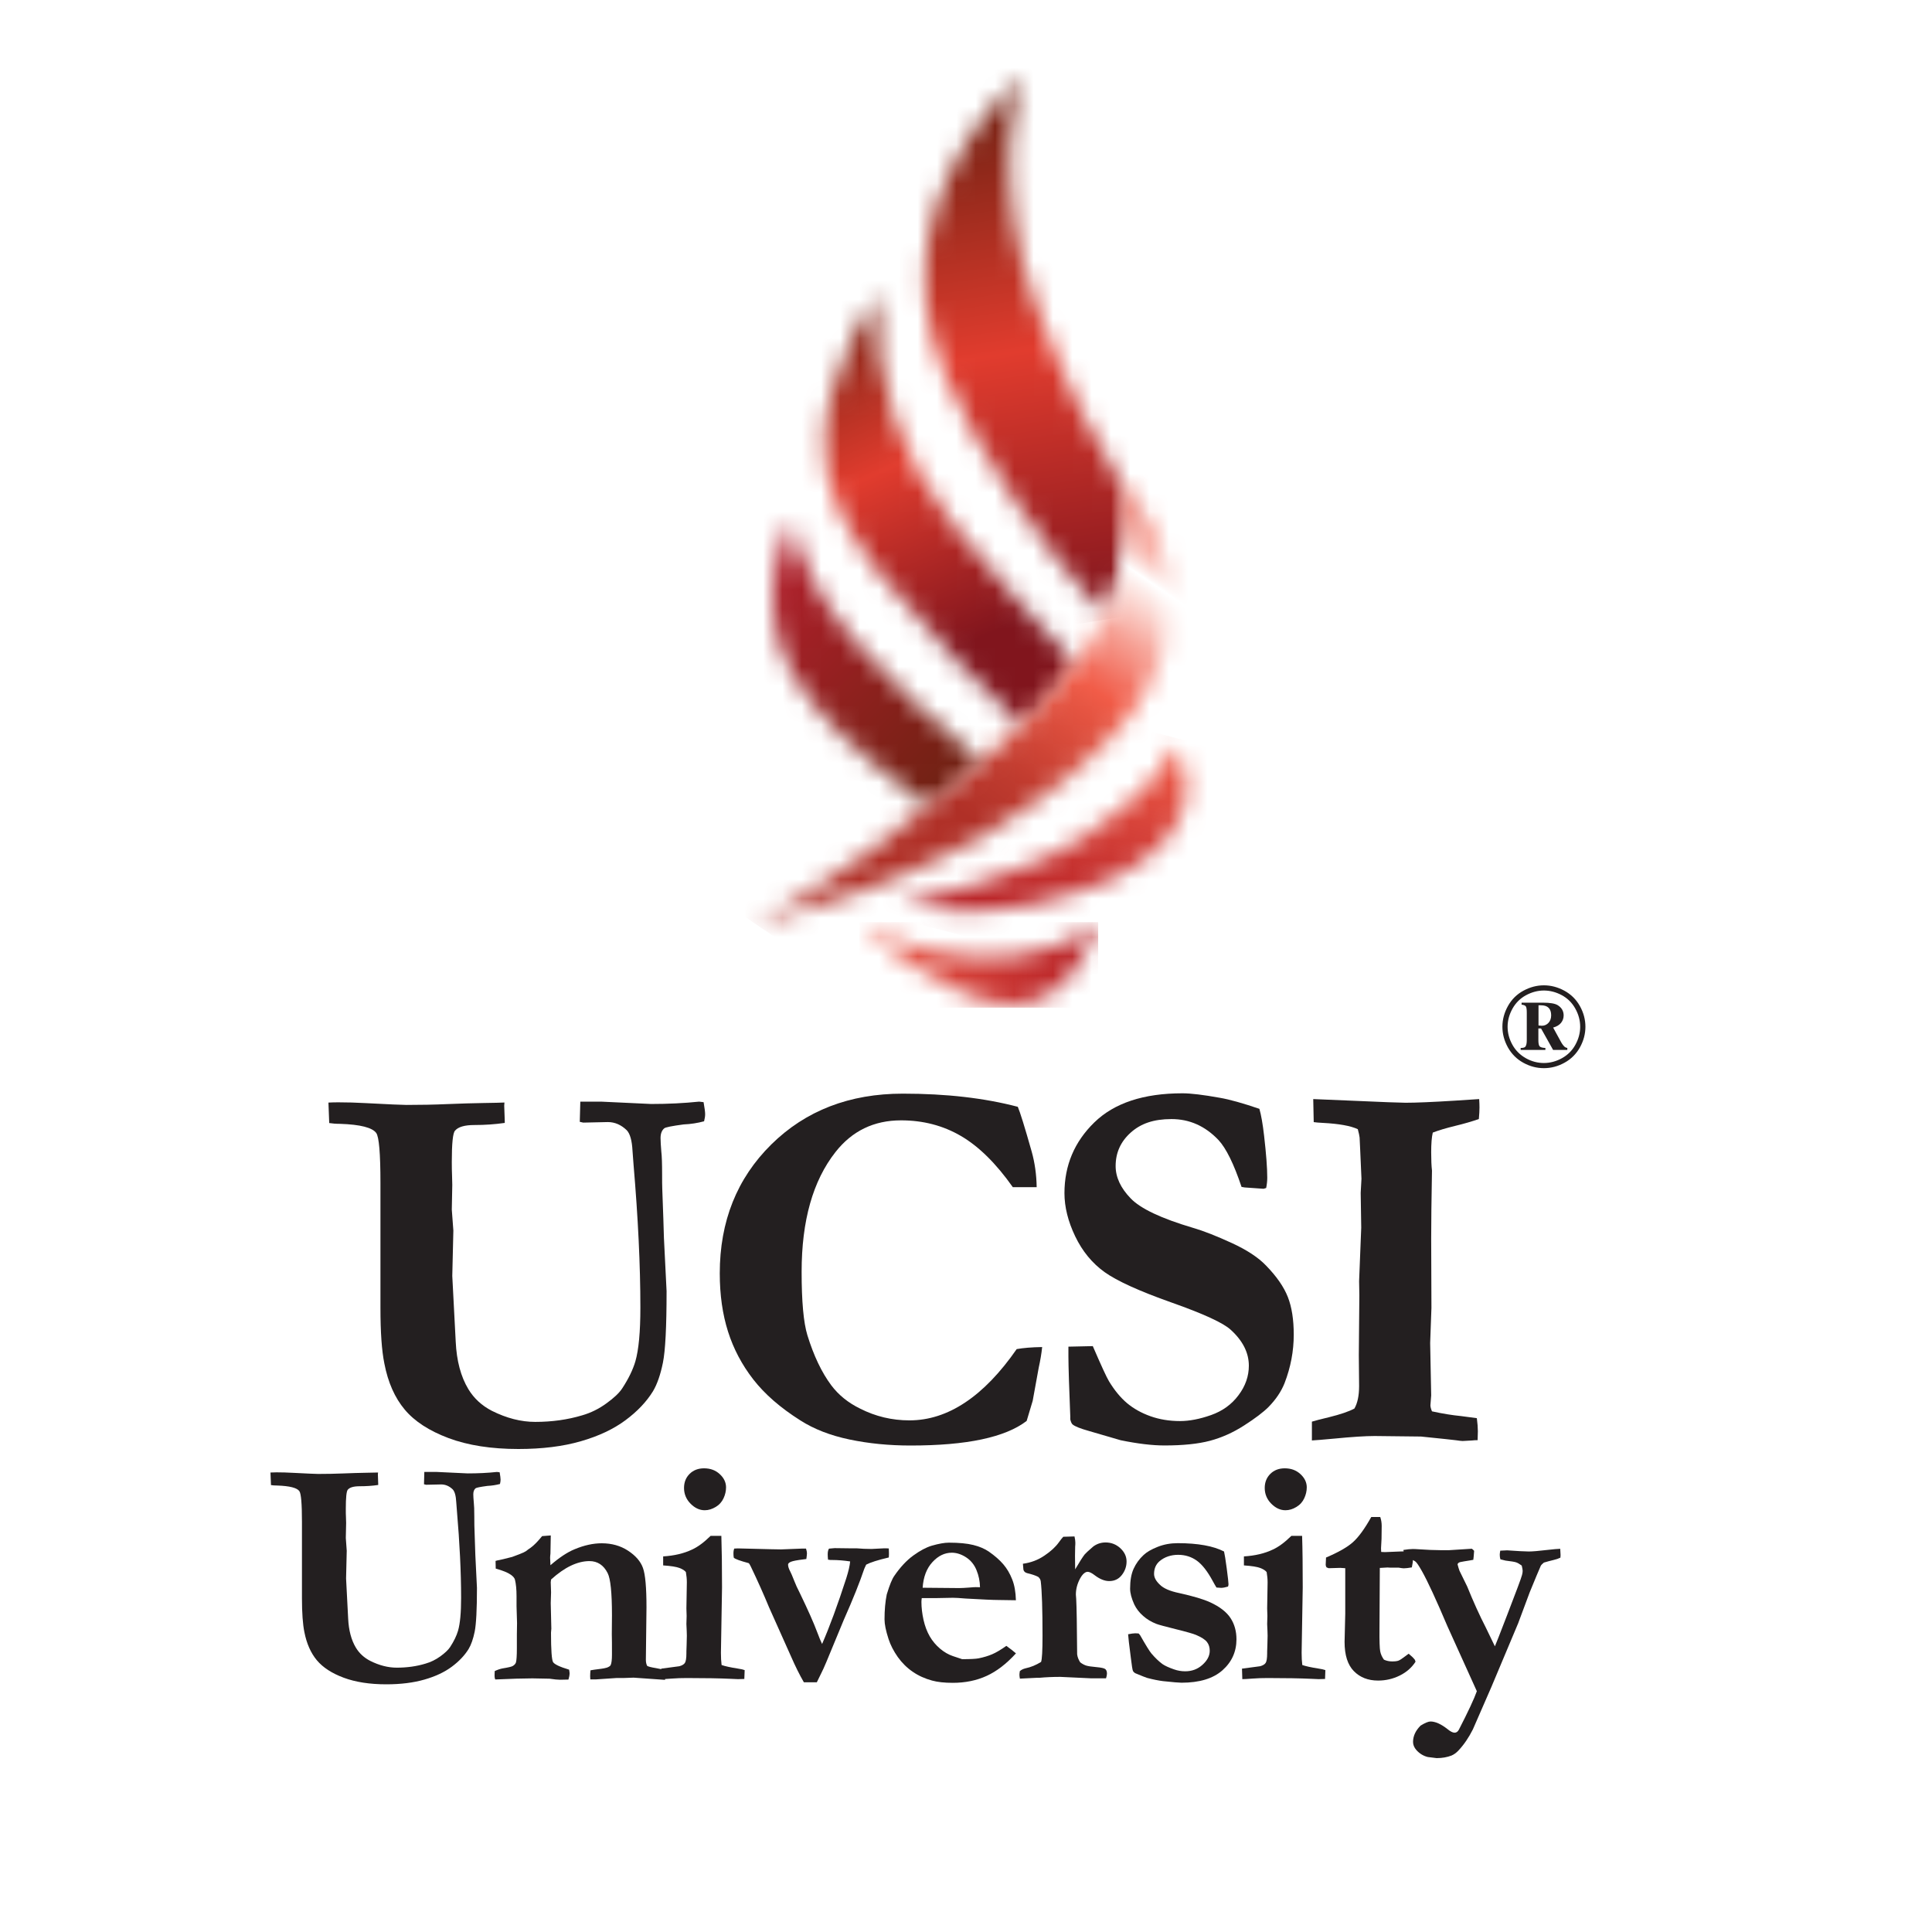 <svg width="100" height="100" viewBox="0 0 100 100" fill="none" xmlns="http://www.w3.org/2000/svg">
<rect x="0" y="0" width="100" height="100" fill="#333333" stroke="none"/>
<g clip-path="url(#clip0_2004_780)">
<path d="M100 0H0V100H100V0Z" fill="white"/>
<mask id="mask0_2004_780" style="mask-type:luminance" maskUnits="userSpaceOnUse" x="42" y="15" width="14" height="23">
<path d="M42.685 22.752C42.587 25.08 43.576 27.279 45.632 29.84C47.997 32.786 51.094 35.874 52.868 37.577C53.862 36.591 54.828 35.512 55.665 34.372C53.971 32.55 51.301 29.614 49.364 27.193C46.671 23.828 45.252 19.873 45.365 15.229C45.365 15.229 42.706 19.384 42.683 22.752" fill="white"/>
</mask>
<g mask="url(#mask0_2004_780)">
<path d="M53.378 10.274L34.087 19.141L44.868 42.544L64.16 33.677L53.378 10.274Z" fill="url(#paint0_linear_2004_780)"/>
</g>
<mask id="mask1_2004_780" style="mask-type:luminance" maskUnits="userSpaceOnUse" x="47" y="4" width="12" height="28">
<path d="M48.082 12.177C47.652 14.383 47.831 16.781 48.921 19.451C50.62 23.623 54.497 28.942 56.416 30.954C56.742 31.296 57.012 31.578 57.237 31.821C58.325 29.609 58.752 27.25 57.936 24.883C56.794 22.987 55.217 20.105 53.658 15.912C51.094 9.026 52.824 4 52.824 4C52.824 4 49.03 7.298 48.082 12.177Z" fill="white"/>
</mask>
<g mask="url(#mask1_2004_780)">
<path d="M58.479 2.291L43.347 4.685L47.922 33.538L63.054 31.144L58.479 2.291Z" fill="url(#paint1_linear_2004_780)"/>
</g>
<mask id="mask2_2004_780" style="mask-type:luminance" maskUnits="userSpaceOnUse" x="40" y="26" width="11" height="16">
<path d="M40.492 33.774C40.94 35.047 42.711 37.623 45.125 39.457C46.194 40.386 47.163 41.144 48.036 41.757C48.66 41.26 49.32 40.727 50.019 40.151C50.283 39.933 50.553 39.703 50.825 39.47C48.6 37.603 46.091 35.342 44.379 33.334C40.95 29.325 41.02 26.865 41.02 26.865C41.02 26.865 39.158 29.979 40.489 33.779" fill="white"/>
</mask>
<g mask="url(#mask2_2004_780)">
<path d="M44.989 21.03L31.7 34.304L44.989 47.578L58.279 34.304L44.989 21.03Z" fill="url(#paint2_linear_2004_780)"/>
</g>
<mask id="mask3_2004_780" style="mask-type:luminance" maskUnits="userSpaceOnUse" x="44" y="47" width="13" height="5">
<path d="M44.485 47.916C44.485 47.916 48.989 51.84 52.226 51.996C55.639 52.159 56.841 47.73 56.841 47.73C51.871 51.729 44.485 47.916 44.485 47.916Z" fill="white"/>
</mask>
<g mask="url(#mask3_2004_780)">
<path d="M56.841 47.73H44.485V52.156H56.841V47.73Z" fill="url(#paint3_linear_2004_780)"/>
</g>
<mask id="mask4_2004_780" style="mask-type:luminance" maskUnits="userSpaceOnUse" x="46" y="38" width="16" height="10">
<path d="M60.715 38.666C60.679 39.064 59.723 40.94 56.1 43.325C52.625 45.617 46.624 46.781 46.624 46.781C46.624 46.781 49.934 47.598 53.233 46.843C56.698 46.043 58.413 45.324 59.961 43.858C62.512 41.444 60.964 38.627 60.741 38.627C60.725 38.627 60.718 38.637 60.715 38.663" fill="white"/>
</mask>
<g mask="url(#mask4_2004_780)">
<path d="M47.622 34.769L44.441 47.029L61.511 51.448L64.692 39.188L47.622 34.769Z" fill="url(#paint4_linear_2004_780)"/>
</g>
<mask id="mask5_2004_780" style="mask-type:luminance" maskUnits="userSpaceOnUse" x="39" y="24" width="22" height="24">
<path d="M50.019 40.148C42.048 46.739 39 47.756 39 47.756C39 47.756 47.367 46.108 53.896 41.299C58.806 37.683 62.256 33.345 59.726 27.625C59.319 26.712 57.91 24.8 57.91 24.8C60.005 30.686 54.365 36.555 50.019 40.148Z" fill="white"/>
</mask>
<g mask="url(#mask5_2004_780)">
<path d="M46.391 13.983L28.301 40.461L54.869 58.57L72.959 32.092L46.391 13.983Z" fill="url(#paint5_linear_2004_780)"/>
</g>
<path d="M17.041 58.139L17 57.069C17.162 57.061 17.33 57.056 17.503 57.056C17.955 57.056 18.432 57.069 18.93 57.097C20.127 57.16 20.828 57.191 21.038 57.191C21.762 57.191 22.471 57.178 23.167 57.147C23.86 57.12 24.477 57.099 25.016 57.092C25.554 57.084 25.92 57.076 26.11 57.066L26.098 57.226L26.126 58.015V58.122C25.618 58.195 25.094 58.231 24.551 58.231C24.046 58.231 23.71 58.33 23.548 58.528C23.439 58.654 23.385 59.192 23.385 60.141C23.385 60.43 23.39 60.666 23.398 60.846L23.41 61.336L23.385 62.609L23.466 63.695L23.41 66.042L23.588 69.447C23.634 70.431 23.85 71.251 24.241 71.9C24.531 72.379 24.937 72.755 25.463 73.026C26.225 73.407 26.971 73.597 27.703 73.597C28.572 73.597 29.382 73.483 30.134 73.257C30.576 73.13 30.995 72.925 31.388 72.638C31.782 72.354 32.056 72.095 32.209 71.857C32.534 71.36 32.76 70.895 32.887 70.462C33.059 69.865 33.146 68.939 33.146 67.681C33.146 65.494 33.026 63.028 32.793 60.288L32.739 59.57C32.712 59.035 32.612 58.68 32.44 58.5C32.15 58.221 31.825 58.078 31.462 58.078L30.187 58.106L30.009 58.066L30.037 57.02H31.109L33.702 57.142C34.571 57.142 35.399 57.102 36.186 57.02L36.417 57.048C36.471 57.348 36.498 57.556 36.498 57.672C36.498 57.772 36.481 57.896 36.443 58.038C36.107 58.129 35.754 58.185 35.383 58.2C34.776 58.281 34.441 58.347 34.38 58.403C34.253 58.51 34.19 58.68 34.19 58.906C34.19 59.068 34.205 59.304 34.23 59.611C34.258 59.837 34.271 60.23 34.271 60.793C34.271 61.11 34.271 61.359 34.279 61.539C34.284 61.719 34.289 61.907 34.299 62.094C34.324 62.746 34.347 63.406 34.365 64.076L34.502 66.831C34.502 68.678 34.439 69.911 34.312 70.535C34.185 71.159 34.012 71.654 33.796 72.014C33.461 72.557 32.986 73.057 32.371 73.513C31.756 73.97 30.987 74.333 30.062 74.599C29.14 74.866 28.061 75 26.832 75C25.43 75 24.226 74.812 23.22 74.437C22.217 74.061 21.457 73.569 20.947 72.958C20.436 72.349 20.083 71.555 19.895 70.578C19.758 69.908 19.692 68.949 19.692 67.704V61.234C19.692 59.707 19.619 58.845 19.474 58.644C19.273 58.365 18.653 58.205 17.614 58.17C17.389 58.17 17.198 58.154 17.043 58.129" fill="#231F20"/>
<path d="M52.68 57.284C52.797 57.556 53.038 58.327 53.399 59.603C53.561 60.181 53.648 60.795 53.658 61.447H52.423C51.555 60.217 50.658 59.334 49.734 58.796C48.812 58.258 47.778 57.989 46.638 57.989C45.233 57.989 44.103 58.537 43.244 59.631C42.076 61.115 41.492 63.18 41.492 65.829C41.492 67.366 41.591 68.46 41.791 69.112C42.117 70.169 42.528 71.035 43.026 71.702C43.407 72.209 43.905 72.61 44.519 72.909C45.317 73.315 46.168 73.518 47.072 73.518C48.068 73.518 49.028 73.211 49.957 72.592C50.884 71.976 51.773 71.055 52.624 69.829C52.959 69.769 53.399 69.731 53.942 69.723C53.907 70.065 53.846 70.421 53.764 70.791C53.736 70.936 53.632 71.509 53.452 72.506L53.33 72.912L53.14 73.546C52.588 73.972 51.811 74.29 50.81 74.503C49.81 74.716 48.581 74.82 47.125 74.82C46.013 74.82 44.959 74.716 43.968 74.508C42.978 74.3 42.129 73.97 41.423 73.518C40.392 72.866 39.582 72.161 38.992 71.402C38.403 70.644 37.966 69.817 37.682 68.921C37.398 68.026 37.255 67.024 37.255 65.91C37.255 63.216 38.144 60.993 39.922 59.237C41.7 57.484 43.971 56.607 46.731 56.607C47.854 56.607 48.911 56.663 49.901 56.777C50.892 56.891 51.816 57.061 52.677 57.287" fill="#231F20"/>
<path d="M65.186 57.393C65.275 57.7 65.359 58.167 65.43 58.791C65.537 59.722 65.593 60.445 65.593 60.96C65.593 61.123 65.575 61.3 65.537 61.49L65.402 61.531L64.424 61.462L64.262 61.434C63.863 60.242 63.464 59.433 63.068 59.007C62.38 58.284 61.57 57.923 60.638 57.923C59.705 57.923 59.047 58.157 58.527 58.621C58.006 59.088 57.745 59.664 57.745 60.354C57.745 60.932 58.004 61.49 58.519 62.023C59.025 62.556 60.104 63.066 61.75 63.553C62.301 63.713 62.969 63.977 63.754 64.337C64.539 64.697 65.133 65.088 65.539 65.514C66.083 66.075 66.456 66.615 66.659 67.135C66.863 67.655 66.964 68.305 66.964 69.081C66.964 69.931 66.807 70.768 66.489 71.59C66.317 72.024 66.04 72.435 65.661 72.823C65.39 73.094 64.968 73.414 64.399 73.779C63.83 74.147 63.238 74.411 62.629 74.574C62.017 74.736 61.232 74.817 60.272 74.817C59.639 74.817 58.882 74.726 58.004 74.546L56.376 74.071C55.923 73.944 55.636 73.83 55.52 73.731C55.474 73.696 55.433 73.61 55.398 73.473V73.323C55.398 73.224 55.375 72.605 55.329 71.466C55.311 70.877 55.301 70.464 55.301 70.218V69.703L56.563 69.675C56.998 70.682 57.277 71.291 57.404 71.499C57.684 71.96 57.993 72.336 58.331 72.623C58.672 72.909 59.075 73.135 59.545 73.303C60.015 73.47 60.526 73.554 61.077 73.554C61.565 73.554 62.103 73.45 62.69 73.242C63.276 73.034 63.749 72.694 64.104 72.217C64.463 71.742 64.64 71.232 64.64 70.689C64.64 70.02 64.328 69.398 63.703 68.83C63.322 68.477 62.301 68.005 60.635 67.417C58.969 66.828 57.816 66.303 57.173 65.844C56.531 65.382 56.023 64.766 55.652 63.992C55.281 63.218 55.096 62.472 55.096 61.759C55.096 60.321 55.611 59.1 56.642 58.096C57.673 57.091 59.195 56.589 61.204 56.589C61.638 56.589 62.281 56.667 63.132 56.82C63.647 56.908 64.33 57.101 65.181 57.391" fill="#231F20"/>
<path d="M67.904 74.561V73.584C68.084 73.528 68.382 73.452 68.796 73.353C69.38 73.209 69.817 73.059 70.103 72.907C70.266 72.625 70.347 72.237 70.347 71.74L70.332 70.139L70.36 67.046L70.347 66.313C70.421 64.522 70.457 63.601 70.457 63.545L70.429 61.741L70.469 61.011L70.401 59.463L70.373 58.88C70.365 58.788 70.332 58.644 70.279 58.446C69.908 58.273 69.306 58.164 68.473 58.121C68.272 58.111 68.115 58.098 67.998 58.081L67.973 56.888L71.853 57.051C72.334 57.068 72.631 57.078 72.75 57.078C73.283 57.078 74.139 57.043 75.315 56.969C75.976 56.924 76.392 56.896 76.562 56.888C76.573 57.061 76.578 57.205 76.578 57.322C76.578 57.477 76.567 57.675 76.545 57.921C76.184 58.048 75.77 58.167 75.305 58.279C74.84 58.393 74.459 58.507 74.16 58.623C74.104 58.859 74.078 59.199 74.078 59.641C74.078 60.029 74.091 60.346 74.119 60.59C74.091 62.117 74.078 63.294 74.078 64.116L74.091 67.696L74.025 69.512L74.078 72.224L74.038 72.739C74.038 72.81 74.063 72.917 74.119 73.051C74.668 73.171 75.168 73.252 75.618 73.295C75.699 73.305 75.973 73.341 76.441 73.404C76.476 73.675 76.494 73.901 76.494 74.081C76.494 74.18 76.489 74.335 76.481 74.543C76.364 74.543 76.273 74.548 76.209 74.558C75.92 74.576 75.752 74.586 75.707 74.586C75.643 74.586 75.526 74.571 75.353 74.546C75.226 74.528 74.627 74.465 73.55 74.355L71.15 74.328C70.67 74.328 69.974 74.373 69.062 74.462C68.465 74.518 68.077 74.548 67.896 74.558" fill="#231F20"/>
<path d="M79.91 51C80.271 51 80.624 51.091 80.967 51.276C81.31 51.462 81.579 51.726 81.772 52.068C81.965 52.413 82.061 52.771 82.061 53.144C82.061 53.517 81.965 53.872 81.777 54.212C81.586 54.552 81.322 54.818 80.979 55.006C80.639 55.194 80.284 55.288 79.91 55.288C79.537 55.288 79.184 55.194 78.843 55.006C78.503 54.818 78.239 54.552 78.048 54.212C77.86 53.872 77.764 53.514 77.764 53.144C77.764 52.773 77.86 52.413 78.053 52.068C78.246 51.723 78.513 51.462 78.856 51.276C79.199 51.091 79.552 51 79.91 51ZM79.913 51.269C79.598 51.269 79.29 51.35 78.991 51.51C78.691 51.672 78.457 51.903 78.287 52.205C78.12 52.507 78.033 52.819 78.033 53.144C78.033 53.468 78.117 53.781 78.282 54.077C78.447 54.374 78.681 54.605 78.978 54.773C79.275 54.94 79.588 55.021 79.91 55.021C80.233 55.021 80.548 54.937 80.845 54.773C81.142 54.608 81.376 54.377 81.541 54.077C81.706 53.778 81.79 53.468 81.79 53.144C81.79 52.819 81.706 52.507 81.538 52.205C81.371 51.903 81.137 51.672 80.837 51.51C80.537 51.35 80.228 51.269 79.91 51.269M78.762 51.898H79.859C80.23 51.898 80.487 51.941 80.629 52.03C80.832 52.157 80.934 52.334 80.934 52.56C80.934 52.702 80.888 52.832 80.799 52.943C80.708 53.055 80.573 53.136 80.39 53.187L80.804 53.943C80.865 54.052 80.929 54.133 80.992 54.189C81.023 54.214 81.066 54.232 81.124 54.242V54.344H80.388L79.765 53.233H79.626V53.831C79.626 54.004 79.648 54.113 79.694 54.161C79.74 54.209 79.839 54.237 79.989 54.242V54.344H78.709V54.242C78.833 54.242 78.915 54.222 78.95 54.179C79.001 54.12 79.026 54.004 79.026 53.831V52.403C79.026 52.238 79.008 52.132 78.973 52.086C78.937 52.04 78.866 52.012 78.757 52V51.898H78.762ZM79.633 53.078C79.702 53.088 79.758 53.093 79.803 53.093C79.936 53.093 80.05 53.045 80.146 52.946C80.24 52.847 80.288 52.715 80.288 52.55C80.288 52.385 80.245 52.253 80.156 52.164C80.068 52.076 79.933 52.033 79.75 52.033H79.633V53.08V53.078Z" fill="#231F20"/>
<path d="M14.026 76.871L14 76.217C14.1 76.211 14.203 76.208 14.309 76.208C14.586 76.208 14.877 76.217 15.18 76.234C15.912 76.271 16.341 76.291 16.47 76.291C16.913 76.291 17.347 76.282 17.77 76.265C18.193 76.248 18.57 76.237 18.899 76.231C19.228 76.225 19.451 76.22 19.568 76.217L19.559 76.314L19.576 76.796V76.862C19.268 76.908 18.945 76.928 18.613 76.928C18.302 76.928 18.099 76.988 17.999 77.11C17.933 77.188 17.899 77.516 17.899 78.098C17.899 78.275 17.899 78.418 17.907 78.529L17.916 78.826L17.899 79.606L17.947 80.268L17.913 81.701L18.021 83.782C18.05 84.385 18.182 84.885 18.419 85.281C18.596 85.575 18.845 85.804 19.168 85.969C19.631 86.201 20.088 86.318 20.537 86.318C21.068 86.318 21.563 86.249 22.023 86.109C22.295 86.032 22.549 85.907 22.792 85.733C23.032 85.558 23.201 85.398 23.295 85.256C23.495 84.95 23.632 84.668 23.709 84.402C23.815 84.037 23.867 83.471 23.867 82.703C23.867 81.367 23.792 79.86 23.649 78.187L23.615 77.747C23.598 77.422 23.538 77.202 23.432 77.09C23.255 76.919 23.055 76.834 22.835 76.834L22.055 76.851L21.946 76.825L21.963 76.188H22.618L24.204 76.263C24.735 76.263 25.241 76.24 25.722 76.188L25.862 76.205C25.893 76.388 25.91 76.517 25.91 76.588C25.91 76.648 25.899 76.722 25.879 76.811C25.673 76.865 25.456 76.899 25.23 76.91C24.858 76.959 24.655 77.002 24.616 77.033C24.538 77.099 24.498 77.202 24.498 77.342C24.498 77.442 24.507 77.584 24.524 77.773C24.541 77.91 24.55 78.153 24.55 78.495C24.55 78.689 24.55 78.841 24.553 78.952C24.553 79.063 24.558 79.177 24.564 79.292C24.581 79.688 24.593 80.094 24.604 80.502L24.687 82.187C24.687 83.314 24.647 84.068 24.57 84.451C24.492 84.833 24.387 85.133 24.253 85.356C24.047 85.687 23.758 85.992 23.381 86.272C23.003 86.552 22.535 86.772 21.969 86.934C21.406 87.097 20.745 87.18 19.994 87.18C19.136 87.18 18.402 87.066 17.787 86.837C17.173 86.609 16.71 86.306 16.398 85.932C16.087 85.558 15.872 85.073 15.755 84.479C15.672 84.071 15.629 83.483 15.629 82.72V78.766C15.629 77.833 15.584 77.305 15.495 77.182C15.375 77.01 14.995 76.913 14.357 76.891C14.22 76.891 14.103 76.882 14.009 76.865" fill="#231F20"/>
<path d="M25.61 86.492C25.753 86.426 25.887 86.381 26.007 86.358C26.31 86.309 26.488 86.266 26.539 86.232C26.622 86.184 26.679 86.121 26.705 86.049C26.736 85.938 26.753 85.695 26.753 85.319V84.596L26.762 84.008L26.736 83.137V82.615C26.736 82.266 26.708 81.981 26.653 81.761C26.631 81.678 26.562 81.596 26.448 81.513C26.293 81.401 26.03 81.293 25.659 81.19L25.65 80.793C25.721 80.77 25.787 80.756 25.844 80.748C25.902 80.739 26.125 80.685 26.513 80.585C26.816 80.474 27.014 80.397 27.102 80.354C27.131 80.337 27.174 80.311 27.236 80.279C27.302 80.225 27.376 80.168 27.462 80.114C27.628 79.997 27.825 79.797 28.06 79.509L28.508 79.474L28.491 80.411C28.48 80.505 28.474 80.579 28.474 80.633C28.474 80.679 28.48 80.805 28.491 81.016C28.948 80.619 29.366 80.342 29.743 80.188C30.235 79.983 30.701 79.88 31.144 79.88C31.664 79.88 32.118 80.008 32.51 80.265C32.901 80.522 33.159 80.819 33.279 81.156C33.402 81.493 33.462 82.175 33.462 83.2L33.43 85.907C33.43 86.035 33.453 86.138 33.496 86.224C33.55 86.261 33.702 86.301 33.95 86.341L34.356 86.421C34.405 86.492 34.431 86.578 34.431 86.68C34.431 86.746 34.431 86.835 34.422 86.949L32.796 86.835L32.316 86.852H31.933L30.838 86.926H30.555C30.549 86.857 30.546 86.803 30.546 86.766C30.546 86.672 30.552 86.566 30.563 86.455C30.64 86.438 30.835 86.412 31.144 86.372C31.227 86.361 31.318 86.344 31.418 86.315C31.529 86.272 31.592 86.226 31.61 86.181C31.652 86.087 31.675 85.907 31.675 85.641C31.675 85.176 31.675 84.819 31.667 84.57L31.675 83.608C31.675 82.441 31.601 81.713 31.452 81.424C31.244 81.01 30.926 80.802 30.509 80.802C30.2 80.802 29.88 80.882 29.549 81.039C29.217 81.196 28.877 81.436 28.523 81.755L28.506 81.895L28.523 82.418L28.506 82.975L28.537 84.302L28.52 84.508C28.52 85.407 28.557 85.918 28.628 86.032C28.703 86.147 28.977 86.278 29.457 86.421C29.474 86.515 29.483 86.583 29.483 86.629C29.483 86.695 29.463 86.797 29.423 86.934C29.251 86.94 29.108 86.943 28.991 86.943C28.874 86.943 28.694 86.926 28.443 86.889L27.554 86.872C27.111 86.872 26.47 86.892 25.633 86.929C25.61 86.874 25.599 86.817 25.599 86.757C25.599 86.715 25.599 86.626 25.607 86.498" fill="#231F20"/>
<path d="M34.242 86.909L34.225 86.369L35.162 86.244C35.3 86.207 35.397 86.15 35.448 86.075C35.5 86.001 35.528 85.833 35.528 85.573V85.481C35.528 85.416 35.531 85.296 35.54 85.122C35.548 84.948 35.551 84.793 35.551 84.662C35.551 84.556 35.542 84.356 35.528 84.057L35.54 83.643L35.528 83.254L35.551 81.904C35.551 81.733 35.534 81.556 35.502 81.373C35.44 81.29 35.331 81.219 35.168 81.159C35.008 81.096 34.725 81.053 34.325 81.025V80.559C34.894 80.525 35.394 80.408 35.825 80.203C36.12 80.068 36.437 79.834 36.78 79.497H37.337C37.36 80.183 37.372 81.07 37.372 82.167L37.315 85.55C37.315 85.781 37.326 85.992 37.349 86.181C37.52 86.241 37.8 86.304 38.186 86.364C38.335 86.386 38.455 86.412 38.544 86.446L38.526 86.903C38.378 86.909 38.266 86.912 38.195 86.912C38.112 86.912 37.986 86.906 37.815 86.895C37.252 86.869 36.497 86.855 35.554 86.855C35.282 86.855 35.022 86.863 34.768 86.883C34.514 86.903 34.339 86.912 34.245 86.912M35.405 77.019C35.405 76.722 35.502 76.477 35.697 76.285C35.891 76.094 36.14 76 36.443 76C36.769 76 37.04 76.1 37.257 76.303C37.472 76.502 37.58 76.731 37.58 76.985C37.58 77.173 37.538 77.362 37.452 77.547C37.366 77.736 37.232 77.887 37.046 77.999C36.86 78.11 36.672 78.17 36.477 78.17C36.211 78.17 35.965 78.056 35.743 77.83C35.52 77.605 35.405 77.33 35.405 77.016" fill="#231F20"/>
<path d="M38.001 80.154L38.192 80.145L39.918 80.188L40.433 80.197L41.528 80.154H41.719C41.751 80.257 41.768 80.337 41.768 80.391C41.768 80.457 41.756 80.556 41.736 80.694C41.63 80.711 41.508 80.725 41.37 80.742C41.099 80.782 40.93 80.825 40.864 80.876C40.816 80.91 40.79 80.945 40.79 80.985C40.79 81.079 40.827 81.196 40.899 81.333C40.93 81.387 41.01 81.567 41.13 81.873C41.179 82.007 41.27 82.204 41.405 82.469C41.819 83.326 42.116 83.994 42.294 84.471C42.399 84.753 42.485 84.959 42.551 85.093C42.94 84.202 43.357 83.069 43.803 81.69C43.917 81.33 43.986 81.039 44.003 80.819C43.677 80.771 43.371 80.745 43.091 80.745H42.991L42.859 80.728C42.848 80.628 42.842 80.537 42.842 80.451C42.842 80.32 42.865 80.222 42.908 80.157L43.2 80.131L43.92 80.14H44.329C44.577 80.162 44.837 80.174 45.109 80.174L45.772 80.14C45.826 80.14 45.906 80.14 46.004 80.148C46.009 80.245 46.012 80.325 46.012 80.385C46.012 80.445 46.012 80.522 46.004 80.614C45.441 80.745 45.049 80.871 44.834 80.985C44.797 81.062 44.772 81.113 44.76 81.142L44.729 81.216C44.506 81.881 44.157 82.758 43.674 83.845L42.777 86.012C42.659 86.289 42.574 86.481 42.519 86.583C42.425 86.772 42.345 86.934 42.279 87.074H41.608C41.393 86.703 41.167 86.252 40.936 85.721L39.807 83.197C39.53 82.526 39.215 81.821 38.861 81.082C38.815 80.988 38.781 80.93 38.752 80.908C38.303 80.788 38.046 80.694 37.98 80.625C37.969 80.559 37.963 80.488 37.963 80.405C37.963 80.299 37.978 80.217 38.006 80.151" fill="#231F20"/>
<path d="M45.904 82.509C46.046 82.041 46.175 81.727 46.284 81.573C46.595 81.119 46.924 80.765 47.275 80.511C47.627 80.257 47.944 80.088 48.227 80.005C48.593 79.9 48.888 79.848 49.116 79.848C49.636 79.848 50.056 79.888 50.377 79.968C50.697 80.048 50.965 80.162 51.183 80.311C51.494 80.528 51.74 80.745 51.929 80.965C52.117 81.184 52.272 81.444 52.389 81.744C52.509 82.041 52.572 82.404 52.583 82.829L51.663 82.815C51.408 82.815 50.848 82.789 49.985 82.74C49.665 82.712 49.442 82.701 49.322 82.701C49.282 82.701 48.985 82.706 48.424 82.718H47.71C47.699 82.795 47.693 82.86 47.693 82.918C47.693 83.212 47.73 83.52 47.801 83.843C47.873 84.165 47.981 84.451 48.124 84.699C48.267 84.945 48.447 85.156 48.659 85.336C48.87 85.513 49.09 85.641 49.319 85.718L49.799 85.878C50.225 85.878 50.511 85.864 50.654 85.835C50.92 85.781 51.154 85.71 51.354 85.624C51.557 85.538 51.8 85.393 52.089 85.19C52.289 85.333 52.455 85.464 52.586 85.578C52.097 86.115 51.594 86.503 51.071 86.743C50.548 86.983 49.962 87.103 49.316 87.103C48.879 87.103 48.522 87.063 48.244 86.986C47.876 86.886 47.538 86.735 47.241 86.529C46.944 86.326 46.684 86.069 46.469 85.767C46.255 85.461 46.092 85.15 45.989 84.83C45.852 84.408 45.783 84.071 45.783 83.817C45.783 83.337 45.821 82.9 45.901 82.512M50.725 82.158C50.72 81.847 50.66 81.55 50.542 81.267C50.428 80.985 50.245 80.762 50.002 80.605C49.759 80.448 49.513 80.368 49.265 80.368C48.893 80.368 48.559 80.531 48.261 80.856C47.961 81.182 47.793 81.624 47.756 82.181L49.648 82.198C49.768 82.198 49.939 82.189 50.162 82.172C50.322 82.158 50.437 82.15 50.502 82.15C50.551 82.15 50.625 82.15 50.725 82.155" fill="#231F20"/>
<path d="M52.798 86.489C52.869 86.426 52.963 86.381 53.081 86.352C53.364 86.292 53.629 86.181 53.886 86.021C53.935 85.887 53.961 85.441 53.961 84.679C53.961 83.283 53.929 82.341 53.869 81.85C53.858 81.761 53.815 81.684 53.738 81.619C53.601 81.547 53.412 81.484 53.172 81.427C53.06 81.399 52.995 81.339 52.972 81.245L52.946 80.939C53.355 80.885 53.727 80.745 54.058 80.519C54.39 80.297 54.638 80.066 54.804 79.834C54.893 79.709 54.97 79.612 55.035 79.543L55.616 79.526C55.644 79.654 55.659 79.757 55.659 79.84C55.659 79.9 55.659 79.974 55.65 80.063C55.644 80.257 55.642 80.417 55.642 80.542C55.642 80.605 55.642 80.834 55.65 81.23C55.876 80.842 56.042 80.585 56.147 80.451C56.199 80.391 56.345 80.254 56.588 80.046C56.776 79.908 56.988 79.837 57.225 79.837C57.517 79.837 57.774 79.937 57.988 80.134C58.203 80.334 58.311 80.562 58.311 80.822C58.311 81.082 58.228 81.316 58.065 81.524C57.902 81.733 57.685 81.836 57.414 81.836C57.176 81.836 56.928 81.736 56.668 81.539C56.513 81.419 56.388 81.356 56.293 81.356L56.236 81.365C56.119 81.402 56.016 81.507 55.919 81.678C55.764 81.956 55.687 82.241 55.687 82.538L55.704 82.761C55.727 83.169 55.742 84.122 55.753 85.627C55.77 85.764 55.822 85.904 55.91 86.041C56.01 86.118 56.11 86.172 56.213 86.207C56.316 86.241 56.493 86.266 56.748 86.289C57.002 86.312 57.156 86.346 57.214 86.395C57.268 86.444 57.296 86.521 57.296 86.626C57.296 86.689 57.279 86.769 57.248 86.869H56.468L54.881 86.795C54.484 86.795 54.121 86.812 53.792 86.843H53.652C53.612 86.843 53.326 86.858 52.789 86.886C52.772 86.795 52.766 86.726 52.766 86.68C52.766 86.635 52.775 86.569 52.789 86.484" fill="#231F20"/>
<path d="M58.394 84.588C58.56 84.556 58.683 84.539 58.76 84.539C58.8 84.539 58.857 84.542 58.934 84.548L59.008 84.631C59.306 85.156 59.503 85.473 59.597 85.584C59.792 85.813 59.98 85.993 60.169 86.132C60.298 86.221 60.495 86.312 60.766 86.406C60.949 86.472 61.144 86.506 61.346 86.506C61.695 86.506 61.992 86.395 62.241 86.169C62.49 85.944 62.616 85.704 62.616 85.444C62.616 85.267 62.57 85.116 62.475 84.993C62.381 84.868 62.193 84.745 61.91 84.625C61.77 84.565 61.424 84.465 60.869 84.328C60.312 84.188 59.977 84.1 59.86 84.054C59.6 83.954 59.369 83.817 59.169 83.64C58.966 83.463 58.814 83.263 58.708 83.043C58.566 82.726 58.494 82.458 58.494 82.23C58.494 81.81 58.554 81.465 58.677 81.196C58.8 80.928 58.971 80.691 59.191 80.488C59.352 80.334 59.594 80.194 59.917 80.066C60.24 79.937 60.589 79.874 60.958 79.874C61.484 79.874 61.947 79.911 62.344 79.983C62.741 80.054 63.079 80.163 63.356 80.305C63.387 80.431 63.436 80.725 63.496 81.185C63.556 81.644 63.587 81.913 63.587 81.998C63.587 82.035 63.579 82.078 63.562 82.121C63.416 82.164 63.299 82.187 63.204 82.187C63.15 82.187 63.07 82.181 62.964 82.17C62.916 82.093 62.847 81.975 62.764 81.821C62.498 81.33 62.227 80.982 61.947 80.779C61.667 80.579 61.346 80.477 60.981 80.477C60.615 80.477 60.278 80.585 60.017 80.808C59.832 80.968 59.734 81.188 59.734 81.465C59.734 81.647 59.832 81.833 60.029 82.018C60.22 82.213 60.555 82.358 61.038 82.458C61.764 82.618 62.298 82.778 62.644 82.938C63.144 83.169 63.493 83.443 63.696 83.757C63.899 84.071 63.999 84.436 63.999 84.85C63.999 85.49 63.756 86.027 63.273 86.455C62.79 86.883 62.081 87.097 61.152 87.097C61.029 87.097 60.712 87.069 60.197 87.015C59.966 86.986 59.692 86.932 59.377 86.849C59.3 86.826 59.1 86.746 58.771 86.609C58.711 86.578 58.668 86.535 58.643 86.489C58.617 86.444 58.58 86.212 58.531 85.798C58.443 85.125 58.397 84.722 58.391 84.588" fill="#231F20"/>
<path d="M64.302 86.909L64.285 86.369L65.222 86.244C65.359 86.207 65.457 86.15 65.508 86.075C65.56 86.001 65.588 85.833 65.588 85.573V85.481C65.588 85.416 65.591 85.296 65.6 85.122C65.608 84.948 65.611 84.793 65.611 84.662C65.611 84.556 65.602 84.356 65.588 84.057L65.6 83.643L65.588 83.254L65.611 81.904C65.611 81.733 65.594 81.556 65.562 81.373C65.499 81.29 65.391 81.219 65.228 81.159C65.068 81.096 64.785 81.053 64.385 81.025V80.559C64.954 80.525 65.457 80.408 65.885 80.203C66.18 80.068 66.497 79.834 66.84 79.497H67.397C67.42 80.183 67.429 81.07 67.429 82.167L67.372 85.55C67.372 85.781 67.383 85.992 67.406 86.181C67.578 86.241 67.858 86.304 68.243 86.364C68.392 86.386 68.512 86.412 68.601 86.446L68.584 86.903C68.435 86.909 68.323 86.912 68.252 86.912C68.169 86.912 68.043 86.906 67.872 86.895C67.309 86.869 66.554 86.855 65.611 86.855C65.34 86.855 65.076 86.863 64.825 86.883C64.571 86.903 64.396 86.912 64.302 86.912M65.462 77.019C65.462 76.722 65.56 76.477 65.754 76.285C65.948 76.094 66.197 76 66.5 76C66.826 76 67.097 76.1 67.314 76.303C67.529 76.502 67.638 76.731 67.638 76.985C67.638 77.173 67.595 77.362 67.509 77.547C67.423 77.736 67.289 77.887 67.103 77.999C66.917 78.113 66.729 78.17 66.534 78.17C66.268 78.17 66.025 78.056 65.8 77.83C65.577 77.605 65.462 77.33 65.462 77.016" fill="#231F20"/>
<path d="M68.626 80.622C69.278 80.345 69.75 80.077 70.041 79.811C70.333 79.546 70.641 79.118 70.976 78.521H71.442C71.49 78.664 71.516 78.818 71.516 78.978C71.516 79.263 71.513 79.489 71.508 79.649L71.482 80.137C71.482 80.165 71.485 80.228 71.49 80.328L71.682 80.337C71.71 80.337 71.971 80.325 72.462 80.305C72.502 80.305 72.708 80.3 73.085 80.288C73.12 80.437 73.134 80.568 73.134 80.682C73.134 80.811 73.114 80.956 73.077 81.128C72.894 81.159 72.757 81.176 72.662 81.176C72.619 81.176 72.528 81.165 72.397 81.142H71.965L71.816 81.133L71.419 81.156L71.402 84.322C71.396 84.936 71.41 85.319 71.439 85.47C71.468 85.621 71.533 85.767 71.633 85.904C71.762 85.964 71.902 85.995 72.056 85.995C72.211 85.995 72.317 85.981 72.388 85.953C72.459 85.927 72.582 85.844 72.754 85.713C72.788 85.684 72.84 85.647 72.911 85.596C73.043 85.701 73.151 85.804 73.234 85.91L73.268 86.01C73.074 86.312 72.802 86.552 72.451 86.726C72.099 86.9 71.725 86.986 71.328 86.986C70.813 86.986 70.396 86.823 70.076 86.498C69.755 86.172 69.595 85.667 69.595 84.985L69.63 83.529V81.17L69.373 81.153L68.775 81.17L68.666 81.13C68.632 81.082 68.618 81.033 68.618 80.991C68.618 80.959 68.624 80.836 68.635 80.622" fill="#231F20"/>
<path d="M72.642 80.225C72.837 80.194 72.997 80.177 73.122 80.177C73.188 80.177 73.262 80.177 73.345 80.185C73.848 80.219 74.257 80.237 74.574 80.237H75.006L76.183 80.162C76.226 80.194 76.266 80.231 76.301 80.271C76.284 80.513 76.269 80.668 76.258 80.736C76.175 80.753 76.112 80.765 76.066 80.77C75.938 80.788 75.846 80.802 75.783 80.816C75.72 80.83 75.655 80.842 75.583 80.853C75.5 80.876 75.455 80.913 75.443 80.97C75.478 81.105 75.509 81.213 75.543 81.302L75.941 82.115C76.255 82.892 76.578 83.606 76.912 84.256L77.375 85.213C77.41 85.147 77.621 84.602 78.016 83.577C78.484 82.364 78.739 81.681 78.779 81.524C78.802 81.441 78.813 81.37 78.813 81.307C78.813 81.253 78.796 81.162 78.764 81.033C78.644 80.945 78.544 80.888 78.467 80.865C78.39 80.839 78.21 80.81 77.927 80.776L77.661 80.71L77.635 80.596C77.63 80.542 77.627 80.502 77.627 80.474C77.627 80.431 77.635 80.359 77.653 80.262C77.818 80.251 77.938 80.245 78.01 80.245L78.682 80.288L79.13 80.305C79.319 80.305 79.645 80.277 80.111 80.222C80.397 80.188 80.614 80.171 80.757 80.165C80.768 80.302 80.774 80.405 80.774 80.476C80.774 80.508 80.774 80.559 80.765 80.625C80.665 80.673 80.554 80.713 80.434 80.739C80.234 80.788 80.062 80.833 79.911 80.879C79.831 80.945 79.776 80.999 79.751 81.044C79.656 81.256 79.465 81.716 79.176 82.421L78.579 84.022L77.19 87.326L76.235 89.515C76.023 89.935 75.778 90.298 75.495 90.6C75.389 90.717 75.269 90.806 75.132 90.866C74.903 90.954 74.649 91 74.36 91C74.331 91 74.18 90.98 73.903 90.943C73.677 90.888 73.48 90.769 73.314 90.586C73.197 90.452 73.139 90.312 73.139 90.163C73.139 89.861 73.268 89.578 73.528 89.318C73.76 89.175 73.931 89.104 74.043 89.104C74.291 89.104 74.583 89.233 74.914 89.492C75.069 89.621 75.195 89.684 75.289 89.684C75.383 89.684 75.457 89.629 75.512 89.527C75.992 88.593 76.303 87.928 76.441 87.537L74.912 84.159C74.337 82.803 73.9 81.855 73.594 81.313C73.437 81.036 73.328 80.873 73.262 80.825C73.197 80.776 73.1 80.731 72.965 80.691C72.894 80.673 72.808 80.642 72.714 80.591C72.685 80.465 72.662 80.345 72.639 80.234" fill="#231F20"/>
</g>
<defs>
<linearGradient id="paint0_linear_2004_780" x1="43.034" y1="14.598" x2="51.373" y2="32.741" gradientUnits="userSpaceOnUse">
<stop stop-color="#6E2112"/>
<stop offset="0.16" stop-color="#8F281A"/>
<stop offset="0.5" stop-color="#E13C2E"/>
<stop offset="1" stop-color="#81151D"/>
</linearGradient>
<linearGradient id="paint1_linear_2004_780" x1="51.644" y1="4.133" x2="56.038" y2="31.912" gradientUnits="userSpaceOnUse">
<stop stop-color="#6E2112"/>
<stop offset="0.16" stop-color="#8F281A"/>
<stop offset="0.5" stop-color="#E13C2E"/>
<stop offset="1" stop-color="#81151D"/>
</linearGradient>
<linearGradient id="paint2_linear_2004_780" x1="50.824" y1="39.404" x2="39.625" y2="28.192" gradientUnits="userSpaceOnUse">
<stop stop-color="#6E2112"/>
<stop offset="1" stop-color="#B5202D"/>
</linearGradient>
<linearGradient id="paint3_linear_2004_780" x1="44.48" y1="49.877" x2="56.839" y2="49.877" gradientUnits="userSpaceOnUse">
<stop stop-color="#F15C48"/>
<stop offset="0.65" stop-color="#C6312F"/>
<stop offset="1" stop-color="#B52025"/>
</linearGradient>
<linearGradient id="paint4_linear_2004_780" x1="56.593" y1="37.521" x2="53.727" y2="48.591" gradientUnits="userSpaceOnUse">
<stop stop-color="#F15C48"/>
<stop offset="0.65" stop-color="#C6312F"/>
<stop offset="1" stop-color="#B52025"/>
</linearGradient>
<linearGradient id="paint5_linear_2004_780" x1="58.868" y1="25.372" x2="42.182" y2="49.85" gradientUnits="userSpaceOnUse">
<stop stop-color="#F15C48"/>
<stop offset="0.02" stop-color="#F26957"/>
<stop offset="0.05" stop-color="#F58D7F"/>
<stop offset="0.09" stop-color="#FAC6BF"/>
<stop offset="0.12" stop-color="white"/>
<stop offset="0.14" stop-color="#FDECE9"/>
<stop offset="0.23" stop-color="#F69F93"/>
<stop offset="0.3" stop-color="#F26E5D"/>
<stop offset="0.33" stop-color="#F15C48"/>
<stop offset="0.36" stop-color="#E85643"/>
<stop offset="0.54" stop-color="#BF3A2E"/>
<stop offset="0.64" stop-color="#B03027"/>
<stop offset="1" stop-color="#B03027"/>
</linearGradient>
<clipPath id="clip0_2004_780">
<rect width="100" height="100" fill="white"/>
</clipPath>
</defs>
</svg>
